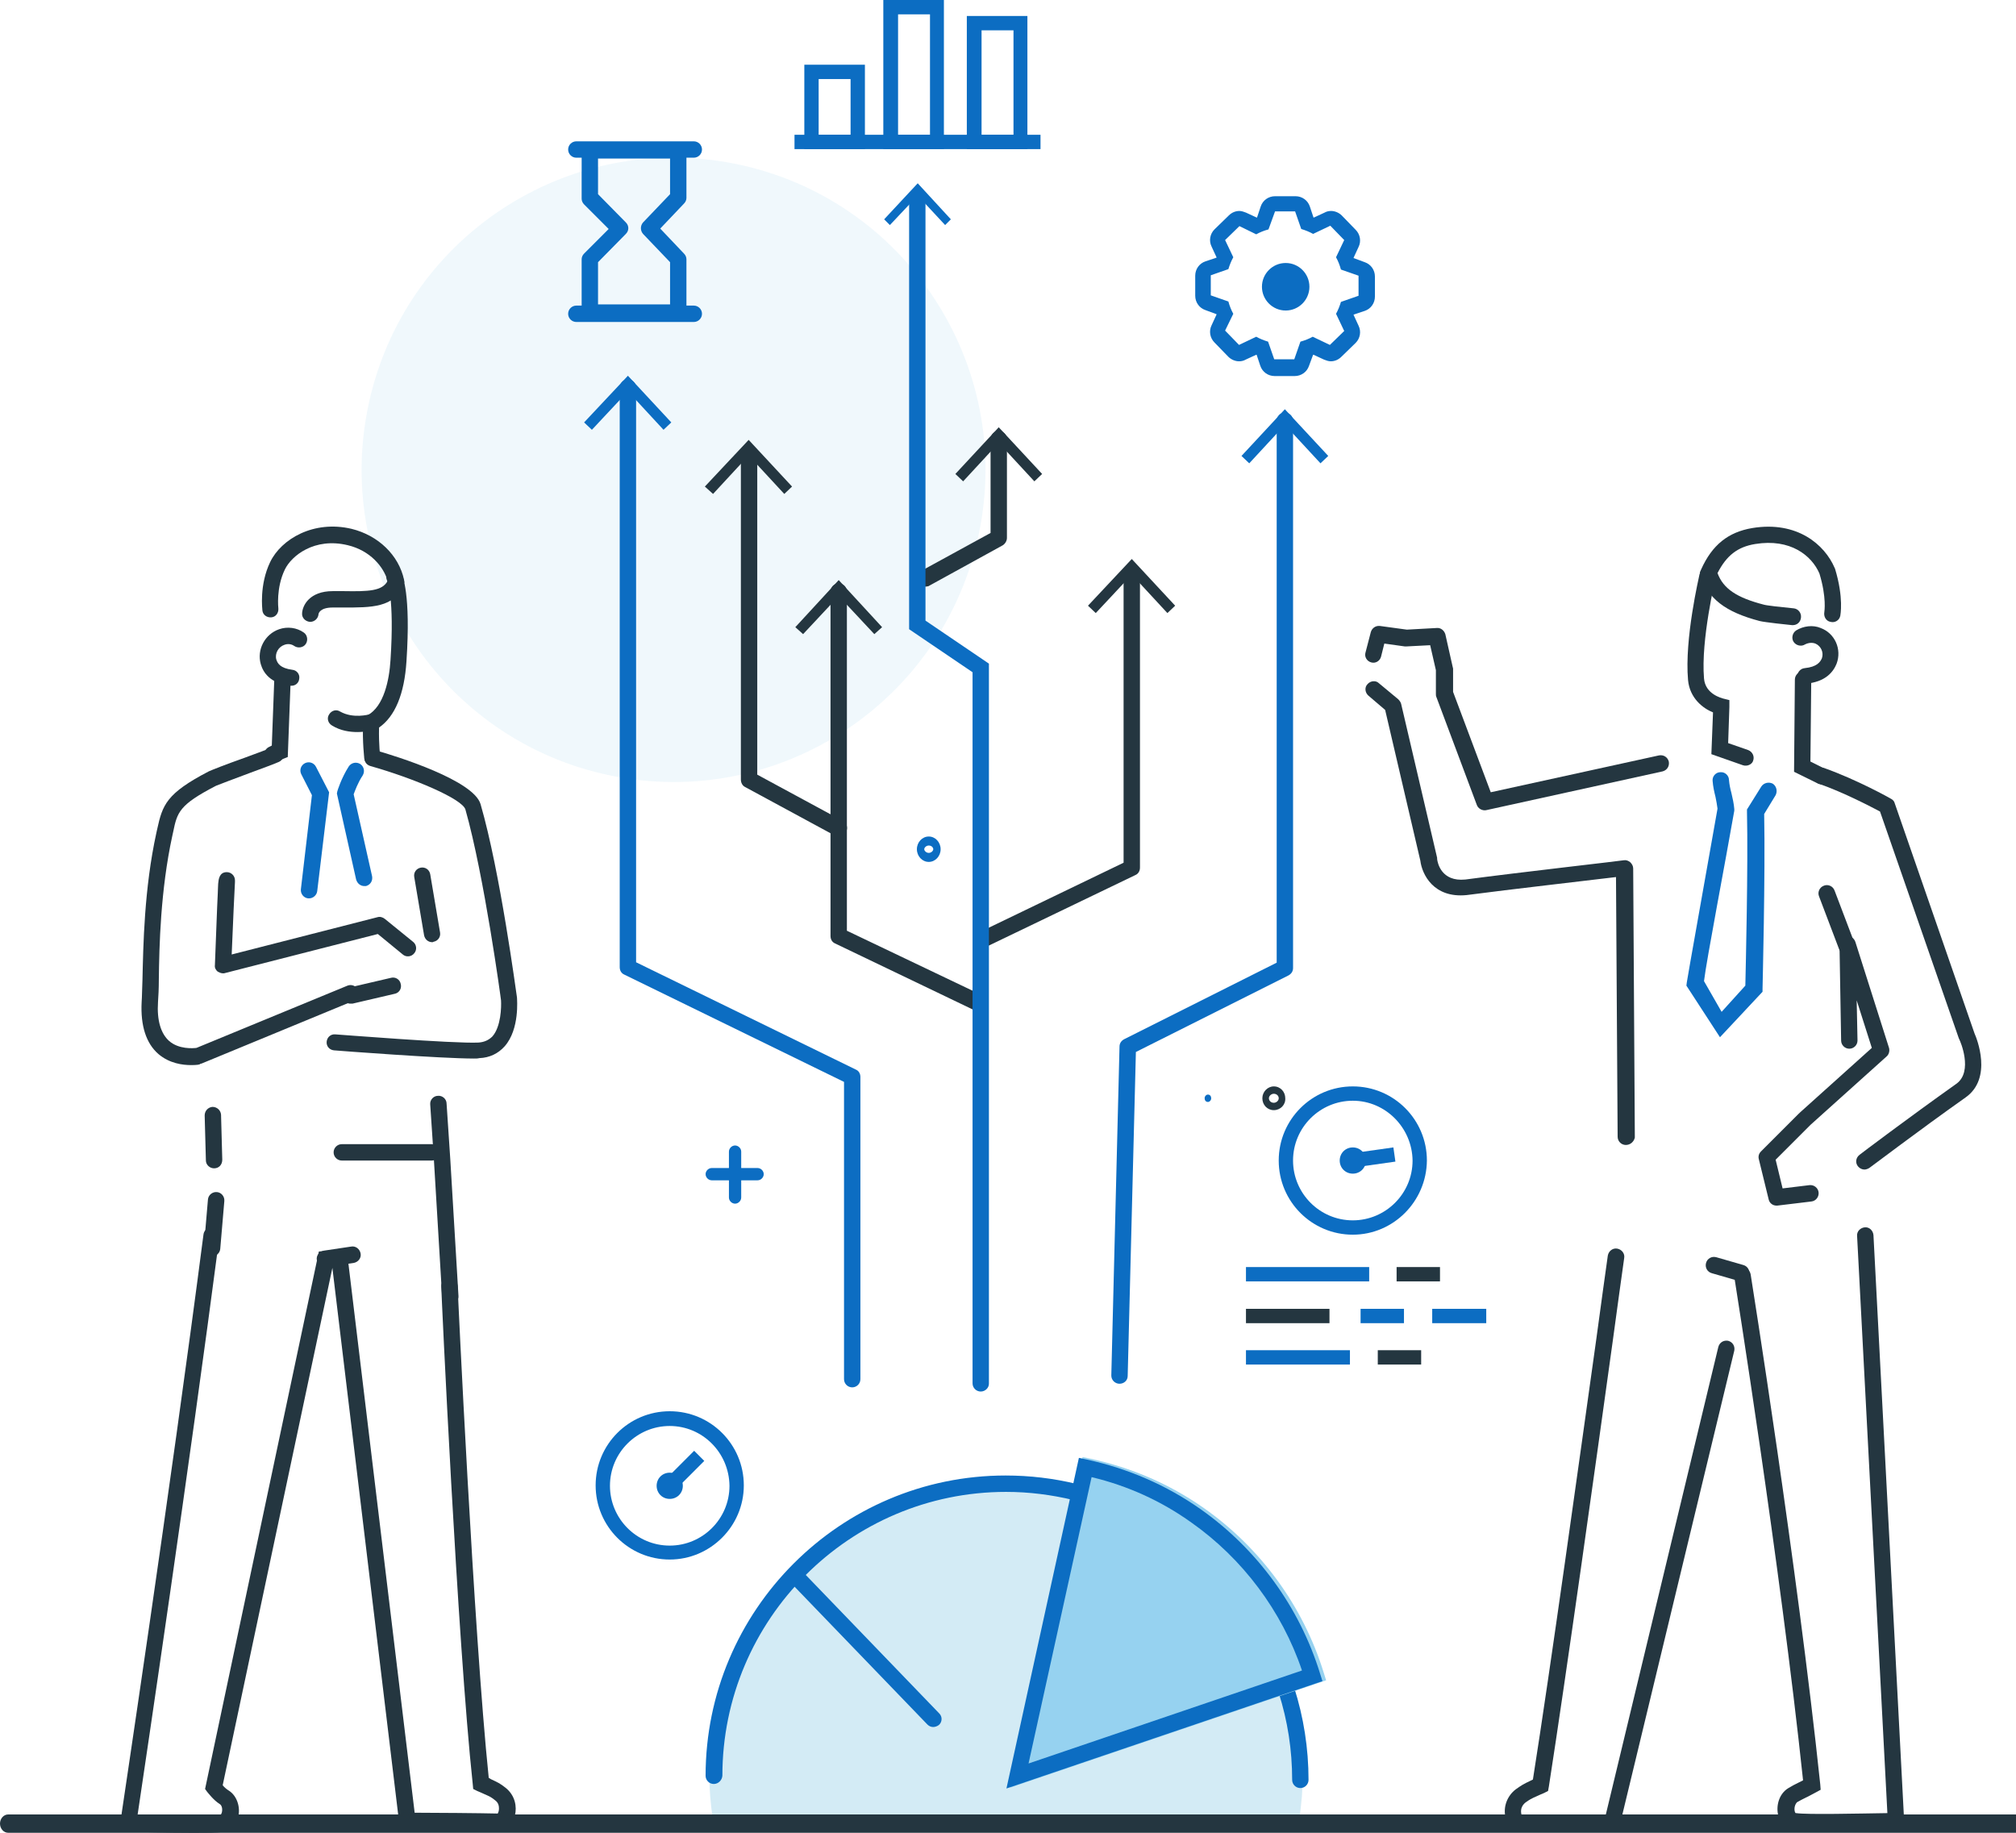 <svg width="220" height="200" fill="none" xmlns="http://www.w3.org/2000/svg"><g clip-path="url(#clip0_3113_3075)"><path d="M141.768 198.562C142.036 196.908 142.17 195.209 142.17 193.466C142.17 175.585 127.653 161.056 109.786 161.056C91.919 161.056 77.402 175.585 77.402 193.466C77.402 195.209 77.536 196.908 77.804 198.562H141.768Z" fill="#D3EBF5"/><path opacity="0.35" d="M106.84 58.145C110.636 39.719 98.787 21.704 80.376 17.905C61.965 14.107 43.964 25.965 40.168 44.39C36.373 62.815 48.221 80.831 66.632 84.629C85.043 88.427 103.045 76.57 106.84 58.145Z" fill="#D3EBF5"/><path d="M77.67 128.8C77.313 128.8 77 128.487 77 128.129C77 127.771 77.313 127.459 77.67 127.459H82.673C83.03 127.459 83.343 127.771 83.343 128.129C83.343 128.487 83.03 128.8 82.673 128.8H77.67Z" fill="#0C6DC2"/><path d="M80.216 131.348C79.859 131.348 79.546 131.035 79.546 130.677V125.67C79.546 125.313 79.859 125 80.216 125C80.573 125 80.886 125.313 80.886 125.67V130.677C80.886 131.035 80.573 131.348 80.216 131.348Z" fill="#0C6DC2"/><path d="M221.107 200H0.893C0.402 200 0 199.55 0 199C0 198.451 0.402 198 0.893 198H221.107C221.598 198 222 198.451 222 199C222 199.55 221.598 200 221.107 200Z" fill="#243640"/><path d="M193.859 131.56C193.457 131.56 193.1 131.292 193.011 130.89L191.939 126.509C191.849 126.196 191.939 125.883 192.162 125.659L196.316 121.502C196.316 121.502 196.361 121.502 196.361 121.457L204.267 114.35L202.614 109.164L202.704 113.545C202.704 114.037 202.301 114.439 201.81 114.439C201.319 114.439 200.917 114.037 200.917 113.545L200.738 103.085C200.738 102.637 201.051 102.28 201.497 102.19C201.944 102.101 202.346 102.369 202.48 102.816L206.143 114.35C206.232 114.663 206.143 115.065 205.875 115.288L197.567 122.754L193.77 126.553L194.529 129.683L197.477 129.325C197.969 129.28 198.415 129.638 198.46 130.13C198.505 130.621 198.147 131.068 197.656 131.113L193.949 131.56C193.904 131.56 193.904 131.56 193.859 131.56Z" fill="#243640"/><path d="M203.463 127.626C203.195 127.626 202.927 127.492 202.748 127.269C202.436 126.866 202.525 126.33 202.927 126.017C202.972 125.972 208.242 121.994 213.469 118.283C215.389 116.942 213.871 113.5 213.826 113.456C213.826 113.411 213.826 113.411 213.781 113.366L205.16 88.556C204.222 88.064 201.274 86.5 198.46 85.516C198.013 85.338 197.745 84.846 197.924 84.354C198.103 83.907 198.594 83.639 199.086 83.818C202.614 85.069 206.232 87.081 206.366 87.17C206.545 87.26 206.724 87.439 206.768 87.662L215.479 112.785C215.702 113.277 217.489 117.658 214.496 119.759C209.314 123.424 204.088 127.403 203.999 127.447C203.865 127.537 203.642 127.626 203.463 127.626Z" fill="#243640"/><path d="M162.011 88.422C161.653 88.422 161.296 88.198 161.162 87.841L156.74 76.039C156.695 75.95 156.695 75.816 156.695 75.726V73.133L156.07 70.407L153.479 70.541C153.435 70.541 153.345 70.541 153.301 70.541L151.067 70.228L150.71 71.658C150.576 72.15 150.084 72.418 149.638 72.284C149.146 72.15 148.878 71.658 149.012 71.211L149.593 68.976C149.727 68.529 150.129 68.261 150.576 68.306L153.524 68.708L156.785 68.529C157.231 68.484 157.589 68.797 157.723 69.2L158.527 72.776C158.527 72.821 158.571 72.91 158.571 72.955V75.503L162.681 86.455L181.039 82.432C181.531 82.342 181.977 82.611 182.111 83.102C182.201 83.594 181.933 84.041 181.441 84.175L162.323 88.377C162.145 88.422 162.1 88.422 162.011 88.422Z" fill="#243640"/><path d="M177.421 124.943C176.93 124.943 176.528 124.541 176.528 124.049L176.349 95.708C173.446 96.066 164.78 97.049 160.045 97.675C156.427 98.033 155.177 95.395 154.998 93.92L151.157 77.469L149.325 75.905C148.968 75.592 148.878 75.011 149.236 74.653C149.548 74.295 150.129 74.206 150.486 74.564L152.586 76.307C152.72 76.441 152.854 76.62 152.899 76.799L156.829 93.607C156.829 93.652 156.829 93.696 156.829 93.741C156.874 94.143 157.276 96.245 159.911 95.976C165.629 95.216 177.064 93.92 177.198 93.875C177.466 93.831 177.689 93.92 177.913 94.099C178.091 94.278 178.225 94.501 178.225 94.769L178.404 124.138C178.315 124.541 177.957 124.943 177.421 124.943Z" fill="#243640"/><path d="M187.695 113.188L184.032 107.556L184.077 107.198C184.077 107.064 186.355 94.323 187.427 88.244C187.382 87.841 187.293 87.394 187.204 86.947C187.07 86.411 186.936 85.83 186.891 85.204C186.846 84.712 187.248 84.265 187.74 84.265C188.231 84.22 188.678 84.623 188.678 85.115C188.722 85.606 188.812 86.053 188.946 86.545C189.08 87.126 189.214 87.707 189.258 88.288V88.378V88.467C188.32 93.876 186.221 104.784 185.953 107.064L187.874 110.417L190.464 107.556C190.509 105.499 190.777 94.457 190.643 88.601V88.333L192.206 85.83C192.474 85.427 193.011 85.293 193.457 85.517C193.859 85.785 193.993 86.322 193.77 86.769L192.519 88.825C192.653 95.351 192.34 107.779 192.34 107.913V108.226L187.695 113.188Z" fill="#0C6DC2"/><path d="M165.897 199.866H165.718C165.004 199.732 164.468 199.151 164.289 198.301C164.021 197.184 164.468 195.977 165.406 195.262C166.031 194.815 166.254 194.68 167.014 194.323C167.103 194.278 167.192 194.233 167.282 194.189C169.247 181.761 172.329 159.455 174.205 146.089C174.741 142.11 175.188 138.936 175.456 137.014C175.545 136.522 175.992 136.165 176.483 136.254C176.975 136.343 177.332 136.79 177.243 137.282C176.975 139.204 176.528 142.378 175.992 146.357C174.116 159.902 170.944 182.611 169.024 194.949L168.934 195.44L168.488 195.664C168.175 195.798 167.952 195.887 167.773 195.977C167.058 196.29 166.924 196.379 166.478 196.692C166.076 197.005 165.986 197.407 165.986 197.631C165.986 197.854 166.031 198.033 166.076 198.123C167.907 198.123 173.267 198.078 175.233 198.033L187.516 146.983C187.65 146.491 188.097 146.223 188.588 146.312C189.08 146.446 189.348 146.893 189.258 147.385L176.617 199.777H175.903C175.858 199.777 167.818 199.866 165.897 199.866Z" fill="#243640"/><path d="M199.085 199.732C197.522 199.732 196.227 199.687 195.691 199.642C194.887 199.553 194.261 198.972 194.038 198.033C193.814 197.05 194.127 195.753 195.155 195.127C195.512 194.904 195.869 194.725 196.227 194.546C196.405 194.457 196.584 194.367 196.763 194.278C194.261 170.63 189.303 139.651 189.258 139.338C189.169 138.847 189.526 138.4 190.018 138.31C190.509 138.221 190.956 138.578 191.045 139.07C191.09 139.383 196.137 170.943 198.639 194.725L198.683 195.306L198.192 195.574C197.745 195.798 197.388 196.021 197.075 196.156C196.718 196.334 196.45 196.468 196.137 196.647C195.959 196.781 195.825 197.094 195.825 197.407C195.825 197.675 195.914 197.854 195.959 197.854H196.003C197.165 198.033 202.927 197.899 205.964 197.854L202.659 134.868C202.614 134.376 203.016 133.974 203.507 133.929C203.999 133.885 204.401 134.287 204.445 134.779L207.84 199.598L206.902 199.642C206.188 199.598 202.167 199.732 199.085 199.732Z" fill="#243640"/><path d="M190.509 83.55C190.42 83.55 190.33 83.55 190.196 83.505L186.757 82.298L186.936 77.739C185.819 77.292 184.39 76.174 184.211 74.207C183.809 69.692 185.417 62.942 185.462 62.674C185.596 62.182 186.042 61.914 186.534 62.003C187.025 62.138 187.293 62.584 187.204 63.076C187.204 63.166 185.596 69.826 185.953 74.028C186.087 75.772 187.918 76.174 188.008 76.219L188.722 76.398V77.158L188.588 81.091L190.777 81.851C191.224 82.03 191.492 82.522 191.313 83.014C191.224 83.327 190.866 83.55 190.509 83.55Z" fill="#243640"/><path d="M195.646 68.217C195.601 68.217 195.601 68.217 195.557 68.217C195.065 68.172 192.564 67.904 192.028 67.769C188.276 66.786 186.355 65.311 185.596 62.763L185.506 62.45L185.64 62.137C186.846 59.455 188.588 58.069 191.224 57.622C196.137 56.817 199.13 59.455 200.202 61.958L200.247 62.048C201.229 65.266 200.827 67.144 200.827 67.188C200.738 67.68 200.247 67.993 199.755 67.859C199.264 67.769 198.996 67.278 199.085 66.786C199.085 66.741 199.353 65.222 198.549 62.584C197.701 60.617 195.378 58.74 191.537 59.365C189.616 59.678 188.41 60.617 187.427 62.539C188.052 64.238 189.526 65.222 192.475 65.981C192.743 66.071 194.351 66.25 195.735 66.384C196.227 66.428 196.584 66.876 196.539 67.367C196.495 67.904 196.093 68.217 195.646 68.217Z" fill="#243640"/><path d="M198.817 85.606C198.683 85.606 198.549 85.561 198.415 85.516L195.78 84.22L195.869 74.162C195.869 73.67 196.271 73.268 196.762 73.268C197.254 73.268 197.656 73.67 197.656 74.162L197.566 83.102L199.175 83.907C199.621 84.13 199.8 84.667 199.577 85.114C199.487 85.427 199.175 85.606 198.817 85.606Z" fill="#243640"/><path d="M197.031 74.698C196.584 74.698 196.182 74.341 196.137 73.894C196.092 73.402 196.45 72.955 196.941 72.91C198.281 72.776 198.639 72.24 198.817 71.837C199.041 71.211 198.728 70.496 198.103 70.228C197.745 70.094 197.343 70.138 196.986 70.317C196.584 70.585 196.003 70.451 195.735 70.049C195.467 69.647 195.601 69.066 196.003 68.797C196.807 68.306 197.835 68.172 198.683 68.529C200.247 69.11 201.006 70.854 200.425 72.418C200.068 73.312 199.219 74.43 197.031 74.609C197.075 74.698 197.075 74.698 197.031 74.698Z" fill="#243640"/><path d="M201.542 104.157C201.185 104.157 200.827 103.934 200.693 103.576L198.504 97.809C198.326 97.362 198.549 96.826 199.04 96.647C199.487 96.468 200.023 96.692 200.202 97.183L202.391 102.95C202.569 103.397 202.346 103.934 201.855 104.113C201.765 104.113 201.631 104.157 201.542 104.157Z" fill="#243640"/><path d="M190.018 139.83C189.929 139.83 189.839 139.83 189.75 139.785L186.802 138.936C186.31 138.802 186.042 138.31 186.176 137.818C186.31 137.327 186.802 137.059 187.293 137.193L190.241 138.042C190.733 138.176 191.001 138.668 190.867 139.16C190.777 139.562 190.42 139.83 190.018 139.83Z" fill="#243640"/><path d="M47.127 126.643H37.3C36.808 126.643 36.406 126.241 36.406 125.749C36.406 125.257 36.808 124.855 37.3 124.855H47.127C47.618 124.855 48.02 125.257 48.02 125.749C48.02 126.241 47.618 126.643 47.127 126.643Z" fill="#243640"/><path d="M39.756 96.691C39.354 96.691 38.997 96.423 38.863 95.976L36.764 86.589L36.808 86.365C36.808 86.32 37.255 84.89 38.059 83.638C38.327 83.236 38.863 83.102 39.31 83.37C39.712 83.638 39.846 84.175 39.578 84.622C39.042 85.426 38.729 86.32 38.595 86.678L40.605 95.619C40.694 96.11 40.426 96.557 39.935 96.691C39.89 96.691 39.846 96.691 39.756 96.691Z" fill="#0C6DC2"/><path d="M33.726 98.034C33.681 98.034 33.637 98.034 33.637 98.034C33.145 97.989 32.788 97.542 32.833 97.05L34.039 86.769L32.877 84.489C32.654 84.042 32.833 83.505 33.279 83.282C33.726 83.058 34.262 83.237 34.485 83.684L35.915 86.456L34.619 97.229C34.575 97.676 34.173 98.034 33.726 98.034Z" fill="#0C6DC2"/><path d="M35.468 138.266C35.021 138.266 34.664 137.953 34.575 137.506C34.485 137.014 34.843 136.567 35.334 136.477L38.327 136.03C38.818 135.941 39.265 136.299 39.354 136.79C39.444 137.282 39.086 137.729 38.595 137.818L35.602 138.266C35.557 138.266 35.513 138.266 35.468 138.266Z" fill="#243640"/><path d="M23.14 137.103C23.095 137.103 23.095 137.103 23.05 137.103C22.559 137.059 22.202 136.612 22.246 136.12L22.693 130.89C22.738 130.398 23.184 130.04 23.676 130.085C24.167 130.13 24.524 130.577 24.48 131.068L24.033 136.299C23.988 136.746 23.587 137.103 23.14 137.103Z" fill="#243640"/><path d="M20.861 116.227C19.924 116.227 18.494 116.048 17.288 115.02C15.948 113.858 15.323 111.936 15.457 109.343C15.501 108.762 15.501 107.912 15.546 106.929C15.635 103.219 15.725 97.005 17.065 90.881L17.154 90.478C17.735 87.841 18.137 86.589 22.782 84.175C23.184 83.996 24.524 83.46 26.668 82.7C28.008 82.208 29.349 81.717 29.706 81.538C30.152 81.314 30.689 81.538 30.867 81.985C31.09 82.432 30.867 82.968 30.421 83.147C30.018 83.326 28.723 83.818 27.249 84.354C25.82 84.891 23.899 85.606 23.586 85.74C19.521 87.841 19.343 88.646 18.896 90.791L18.807 91.194C17.511 97.139 17.377 103.263 17.333 106.884C17.333 107.868 17.288 108.717 17.243 109.343C17.109 111.354 17.556 112.785 18.45 113.59C19.521 114.528 21.085 114.394 21.442 114.35L37.925 107.555C38.371 107.376 38.907 107.599 39.086 108.046C39.265 108.494 39.041 109.03 38.595 109.209L22.023 116.048C21.978 116.048 21.934 116.093 21.844 116.093C21.844 116.182 21.442 116.227 20.861 116.227Z" fill="#243640"/><path d="M51.727 115.512C48.109 115.512 36.942 114.662 36.451 114.618C35.959 114.573 35.602 114.171 35.647 113.679C35.691 113.187 36.093 112.83 36.585 112.874C36.719 112.874 49.583 113.903 52.219 113.768C52.844 113.724 53.335 113.5 53.737 113.098C54.675 112.025 54.72 109.879 54.675 109.164C54.675 109.075 52.844 95.575 50.789 88.333C50.432 87.17 45.161 84.935 40.426 83.594C39.935 83.46 39.667 82.968 39.801 82.477C39.935 81.985 40.426 81.717 40.918 81.851C43.419 82.566 51.683 85.159 52.442 87.751C54.586 95.127 56.328 108.315 56.417 108.851C56.417 109.03 56.73 112.293 55.077 114.171C54.363 114.975 53.425 115.422 52.308 115.467C52.129 115.512 51.951 115.512 51.727 115.512Z" fill="#243640"/><path d="M21.13 200.001C18.271 200.001 14.608 199.912 14.027 199.867L13 199.822L13.134 198.839C13.179 198.481 18.584 162.674 22.202 134.735C22.246 134.243 22.693 133.886 23.184 133.975C23.676 134.02 24.033 134.467 23.944 134.959C20.638 160.26 15.903 192.089 15.01 198.079C17.824 198.168 22.872 198.258 23.988 198.079C24.078 198.079 24.167 197.945 24.212 197.766C24.301 197.408 24.212 197.006 23.988 196.872C23.274 196.425 22.693 195.62 22.604 195.531L22.38 195.218L34.798 136.568L37.835 136.344L45.25 197.811C47.26 197.811 52.531 197.855 54.318 197.9C54.363 197.811 54.452 197.632 54.452 197.364C54.452 197.095 54.407 196.738 54.05 196.47C53.603 196.112 53.514 196.067 52.799 195.754C52.62 195.665 52.397 195.575 52.084 195.441L51.638 195.218L51.593 194.726C49.896 178.946 48.154 140.815 48.154 140.412C48.109 139.921 48.511 139.518 49.002 139.474C49.494 139.474 49.896 139.831 49.94 140.323C49.94 140.68 51.682 178.007 53.335 194.011C53.425 194.056 53.514 194.1 53.559 194.145C54.318 194.503 54.541 194.592 55.167 195.084C56.239 195.933 56.417 197.185 56.194 198.079C55.971 198.973 55.39 199.554 54.675 199.688H54.497H54.452C52.486 199.688 44.491 199.599 44.446 199.599H43.642L36.272 138.356L24.301 194.815C24.48 195.039 24.748 195.263 24.971 195.397C25.82 195.933 26.266 197.14 25.998 198.258C25.775 199.196 25.105 199.822 24.256 199.912C23.72 200.001 22.514 200.001 21.13 200.001Z" fill="#243640"/><path d="M40.65 83.55C40.203 83.55 39.846 83.237 39.756 82.79C39.756 82.701 39.533 81.047 39.622 78.767L39.667 78.275L40.114 78.052C41.9 77.068 42.481 74.207 42.615 72.017C43.062 65.222 42.258 63.389 42.258 63.389C42.034 62.942 42.213 62.406 42.615 62.182C43.062 61.959 43.598 62.138 43.821 62.584C43.91 62.808 44.848 64.775 44.357 72.151C44.134 75.727 43.106 78.186 41.364 79.393C41.319 81.27 41.498 82.611 41.498 82.611C41.543 83.103 41.23 83.55 40.739 83.639C40.739 83.55 40.694 83.55 40.65 83.55Z" fill="#243640"/><path d="M33.86 67.859H33.815C33.324 67.814 32.922 67.412 32.967 66.92C33.011 66.071 33.771 64.506 36.317 64.506C36.719 64.506 37.121 64.506 37.523 64.506C40.203 64.551 41.722 64.506 42.302 63.389C41.856 61.824 40.382 60.081 37.969 59.499C34.307 58.605 31.805 60.662 31.091 62.137C30.108 64.148 30.376 66.384 30.376 66.384C30.421 66.875 30.108 67.322 29.617 67.367C29.125 67.412 28.679 67.099 28.634 66.607C28.634 66.518 28.277 63.836 29.483 61.332C30.689 58.829 34.217 56.728 38.372 57.711C41.275 58.426 43.508 60.572 44.089 63.254L44.134 63.523L44.044 63.791C43.062 66.339 40.471 66.294 37.478 66.294C37.076 66.294 36.719 66.294 36.317 66.294C34.932 66.294 34.754 66.92 34.754 67.054C34.709 67.501 34.307 67.859 33.86 67.859Z" fill="#243640"/><path d="M29.751 83.236C29.393 83.236 29.081 83.013 28.902 82.655C28.723 82.208 28.947 81.672 29.393 81.493L29.661 81.359L29.929 74.206C29.929 73.715 30.376 73.312 30.867 73.357C31.359 73.357 31.761 73.804 31.716 74.296L31.403 82.61L30.063 83.147C29.974 83.236 29.885 83.236 29.751 83.236Z" fill="#243640"/><path d="M31.805 74.832C31.761 74.832 31.716 74.832 31.671 74.832C29.483 74.564 28.723 73.402 28.455 72.463C28.009 70.898 28.902 69.2 30.465 68.663C31.359 68.35 32.386 68.484 33.145 69.021C33.547 69.289 33.637 69.87 33.369 70.273C33.101 70.675 32.52 70.764 32.118 70.496C31.805 70.273 31.403 70.228 31.046 70.362C30.376 70.585 29.974 71.301 30.153 71.971C30.287 72.374 30.555 72.91 31.895 73.089C32.386 73.134 32.743 73.581 32.654 74.072C32.609 74.519 32.252 74.832 31.805 74.832Z" fill="#243640"/><path d="M23.363 127.492C22.871 127.492 22.469 127.09 22.469 126.643L22.335 121.725C22.335 121.234 22.693 120.831 23.184 120.787C23.675 120.787 24.078 121.144 24.122 121.636L24.256 126.553C24.256 127.09 23.899 127.492 23.363 127.492Z" fill="#243640"/><path d="M38.997 79.884C38.193 79.884 37.166 79.75 36.227 79.169C35.781 78.901 35.647 78.365 35.915 77.962C36.183 77.515 36.719 77.381 37.121 77.649C38.55 78.454 40.248 77.962 40.292 77.962C40.739 77.828 41.275 78.096 41.409 78.543C41.543 78.99 41.32 79.527 40.828 79.661C40.739 79.661 40.024 79.884 38.997 79.884Z" fill="#243640"/><path d="M49.136 142.289C48.69 142.289 48.288 141.931 48.243 141.439L47.35 126.553L46.948 120.519C46.903 120.027 47.305 119.58 47.796 119.58C48.288 119.535 48.734 119.937 48.734 120.429L49.136 126.464L50.03 141.395C50.075 141.886 49.672 142.289 49.181 142.333C49.181 142.289 49.136 142.289 49.136 142.289Z" fill="#243640"/><path d="M24.346 106.214C24.122 106.214 23.944 106.124 23.765 106.035C23.542 105.856 23.408 105.588 23.452 105.32C23.452 105.32 23.542 102.995 23.631 100.671C23.676 99.508 23.72 98.346 23.765 97.496C23.765 97.049 23.81 96.692 23.81 96.424C23.854 96.021 23.899 95.172 24.748 95.172C25.239 95.172 25.641 95.574 25.641 96.066C25.641 96.111 25.641 96.2 25.641 96.245C25.596 96.826 25.418 100.983 25.284 104.157L41.186 100.089C41.454 100 41.766 100.089 41.99 100.268L45.072 102.772C45.474 103.084 45.518 103.666 45.206 104.023C44.893 104.426 44.312 104.47 43.955 104.157L41.23 101.922L24.614 106.169C24.48 106.214 24.435 106.214 24.346 106.214Z" fill="#243640"/><path d="M47.171 102.816C46.724 102.816 46.367 102.503 46.278 102.056L45.206 95.708C45.116 95.217 45.429 94.77 45.92 94.68C46.412 94.591 46.858 94.904 46.948 95.395L48.02 101.743C48.109 102.235 47.796 102.682 47.305 102.772C47.26 102.816 47.216 102.816 47.171 102.816Z" fill="#243640"/><path d="M38.237 109.522C37.835 109.522 37.478 109.253 37.389 108.851C37.255 108.359 37.567 107.868 38.059 107.778L42.659 106.705C43.151 106.571 43.642 106.884 43.731 107.376C43.865 107.868 43.553 108.359 43.061 108.449L38.461 109.522C38.371 109.522 38.327 109.522 38.237 109.522Z" fill="#243640"/><path d="M141.903 195.12C141.411 195.12 141.009 194.717 141.009 194.226C141.009 190.962 140.518 187.789 139.535 184.704C139.401 184.212 139.625 183.721 140.116 183.586C140.607 183.452 141.099 183.676 141.233 184.168C142.26 187.386 142.796 190.784 142.796 194.226C142.796 194.717 142.394 195.12 141.903 195.12Z" fill="#0C6DC2"/><path d="M77.893 194.674C77.402 194.674 77 194.271 77 193.78C77 175.72 91.696 161.013 109.742 161.013C112.377 161.013 115.012 161.326 117.559 161.951C118.05 162.086 118.318 162.533 118.229 163.024C118.095 163.516 117.648 163.784 117.157 163.695C114.744 163.114 112.288 162.801 109.786 162.801C92.723 162.801 78.831 176.703 78.831 193.78C78.787 194.271 78.385 194.674 77.893 194.674Z" fill="#0C6DC2"/><path d="M110.233 195.075L118.139 159L118.988 159.179C123.499 160.162 127.653 161.95 131.406 164.588C137.57 168.924 142.215 175.272 144.449 182.514L144.717 183.363L110.233 195.075Z" fill="#96D2F0"/><path d="M109.831 195.165L117.737 159.089L118.586 159.268C123.097 160.252 127.252 162.04 131.004 164.677C137.168 169.013 141.813 175.361 144.047 182.603L144.315 183.452L109.831 195.165ZM119.122 161.19L112.243 192.438L142.081 182.29C139.893 175.808 135.605 170.086 130.021 166.152C126.716 163.783 123.053 162.129 119.122 161.19Z" fill="#0C6DC2"/><path d="M101.353 94.055C100.638 94.055 100.057 93.429 100.057 92.669C100.057 91.909 100.638 91.283 101.353 91.283C102.067 91.283 102.648 91.909 102.648 92.669C102.648 93.429 102.067 94.055 101.353 94.055ZM101.353 92.267C101.085 92.267 100.861 92.49 100.861 92.669C100.861 92.848 101.085 93.071 101.353 93.071C101.621 93.071 101.844 92.848 101.844 92.669C101.844 92.49 101.665 92.267 101.353 92.267Z" fill="#0C6DC2"/><path d="M131.816 119.445C132.04 119.445 132.174 119.623 132.174 119.847C132.174 120.071 131.995 120.249 131.816 120.249C131.593 120.249 131.458 120.071 131.458 119.847C131.458 119.623 131.637 119.445 131.816 119.445Z" fill="#0C6DC2"/><path d="M139.008 121.144C138.293 121.144 137.757 120.563 137.757 119.848C137.757 119.133 138.338 118.552 139.008 118.552C139.722 118.552 140.258 119.133 140.258 119.848C140.303 120.563 139.722 121.144 139.008 121.144ZM139.008 119.356C138.74 119.356 138.472 119.58 138.472 119.848C138.472 120.116 138.695 120.34 139.008 120.34C139.276 120.34 139.544 120.116 139.544 119.848C139.544 119.58 139.32 119.356 139.008 119.356Z" fill="#243640"/><path d="M91.526 91.283C91.392 91.283 91.258 91.238 91.124 91.194L81.297 85.874C81.029 85.74 80.85 85.427 80.85 85.07V49.531C80.85 49.039 81.252 48.637 81.743 48.637C82.235 48.637 82.637 49.039 82.637 49.531V84.533L91.972 89.584C92.419 89.808 92.553 90.344 92.33 90.791C92.151 91.104 91.838 91.283 91.526 91.283Z" fill="#243640"/><path d="M86.434 53.096L85.585 53.901L81.699 49.699L77.813 53.901L76.919 53.096L81.699 48L86.434 53.096Z" fill="#243640"/><path d="M93 151.394C92.508 151.394 92.106 150.992 92.106 150.5V118.06L68.12 106.348C67.807 106.214 67.628 105.901 67.628 105.543V42.289C67.628 41.797 68.03 41.395 68.522 41.395C69.013 41.395 69.415 41.797 69.415 42.289V105.007L93.402 116.719C93.715 116.853 93.893 117.166 93.893 117.523V150.5C93.893 150.992 93.491 151.394 93 151.394Z" fill="#0C6DC2"/><path d="M73.257 46.096L72.408 46.901L68.522 42.699L64.591 46.901L63.742 46.096L68.522 41L73.257 46.096Z" fill="#0C6DC2"/><path d="M106.534 110.237C106.4 110.237 106.266 110.192 106.132 110.148L91.124 102.95C90.811 102.816 90.632 102.503 90.632 102.146V64.55C90.632 64.058 91.034 63.656 91.526 63.656C92.017 63.656 92.419 64.058 92.419 64.55V101.565L106.936 108.494C107.382 108.717 107.561 109.253 107.338 109.7C107.204 110.058 106.892 110.237 106.534 110.237Z" fill="#243640"/><path d="M96.261 68.44L95.412 69.2L91.526 65.042L87.64 69.2L86.791 68.44L91.526 63.299L96.261 68.44Z" fill="#243640"/><path d="M107.159 103.487C106.847 103.487 106.489 103.308 106.355 102.995C106.132 102.548 106.311 102.012 106.757 101.788L122.614 94.144V62.852C122.614 62.36 123.016 61.958 123.508 61.958C123.999 61.958 124.401 62.36 124.401 62.852V94.68C124.401 95.038 124.222 95.351 123.91 95.485L107.561 103.353C107.382 103.487 107.248 103.487 107.159 103.487Z" fill="#243640"/><path d="M128.242 66.096L127.394 66.901L123.508 62.699L119.577 66.901L118.728 66.096L123.508 61L128.242 66.096Z" fill="#243640"/><path d="M122.168 151C121.676 151 121.274 150.597 121.274 150.106L122.169 114.215C122.169 113.858 122.347 113.59 122.66 113.411L139.321 105.051V45.91C139.321 45.418 139.723 45.016 140.215 45.016C140.706 45.016 141.108 45.418 141.108 45.91V105.633C141.108 105.99 140.929 106.258 140.617 106.437L123.956 114.797L123.061 150.15C123.061 150.642 122.659 151 122.168 151Z" fill="#0C6DC2"/><path d="M144.948 49.754L144.1 50.559L140.213 46.357L136.327 50.559L135.479 49.754L140.213 44.658L144.948 49.754Z" fill="#0C6DC2"/><path d="M100.861 64.014C100.549 64.014 100.236 63.836 100.057 63.567C99.834 63.12 99.968 62.584 100.415 62.36L108.097 58.158V47.921C108.097 47.43 108.499 47.027 108.99 47.027C109.482 47.027 109.884 47.43 109.884 47.921V58.695C109.884 59.008 109.705 59.321 109.437 59.499L101.308 63.97C101.129 64.014 100.995 64.014 100.861 64.014Z" fill="#243640"/><path d="M113.725 51.721L112.876 52.526L108.99 48.324L105.105 52.526L104.256 51.721L108.99 46.625L113.725 51.721Z" fill="#243640"/><path d="M107.025 151.85C106.534 151.85 106.132 151.447 106.132 150.956V73.357L99.209 68.663V21.904C99.209 21.412 99.611 21.01 100.102 21.01C100.593 21.01 100.995 21.412 100.995 21.904V67.724L107.918 72.418V151C107.918 151.447 107.516 151.85 107.025 151.85Z" fill="#0C6DC2"/><path d="M103.765 23.934L103.139 24.56L100.147 21.341L97.109 24.56L96.484 23.934L100.147 20L103.765 23.934Z" fill="#0C6DC2"/><path d="M101.835 188.459C101.612 188.459 101.388 188.37 101.21 188.191L86.559 172.992C86.201 172.634 86.246 172.053 86.603 171.74C86.961 171.383 87.541 171.427 87.854 171.785L102.505 186.984C102.863 187.342 102.818 187.923 102.461 188.236C102.282 188.37 102.058 188.459 101.835 188.459Z" fill="#0C6DC2"/><path d="M74.016 35.002H64.368C63.876 35.002 63.474 34.6 63.474 34.108V28.297C63.474 28.073 63.563 27.85 63.742 27.671L66.422 24.989L63.742 22.307C63.563 22.128 63.474 21.904 63.474 21.681V16.451C63.474 15.959 63.876 15.557 64.368 15.557H74.016C74.507 15.557 74.909 15.959 74.909 16.451V21.591C74.909 21.815 74.82 22.038 74.641 22.217L72.05 24.944L74.641 27.671C74.82 27.85 74.909 28.073 74.909 28.297V34.108C74.909 34.6 74.507 35.002 74.016 35.002ZM65.261 33.214H73.122V28.61L70.174 25.525C69.862 25.168 69.862 24.631 70.174 24.274L73.122 21.189V17.3H65.261V21.189L68.298 24.274C68.656 24.631 68.656 25.168 68.298 25.525L65.261 28.61V33.214Z" fill="#0C6DC2"/><path d="M75.713 17.21H62.893C62.402 17.21 62 16.808 62 16.316C62 15.824 62.402 15.422 62.893 15.422H75.713C76.204 15.422 76.606 15.824 76.606 16.316C76.606 16.808 76.204 17.21 75.713 17.21Z" fill="#0C6DC2"/><path d="M75.713 35.136H62.893C62.402 35.136 62 34.733 62 34.242C62 33.75 62.402 33.348 62.893 33.348H75.713C76.204 33.348 76.606 33.75 76.606 34.242C76.606 34.733 76.204 35.136 75.713 35.136Z" fill="#0C6DC2"/><path d="M139.142 23.066H141.33L142 24.988C142.447 25.122 142.894 25.301 143.296 25.525L145.172 24.631L146.69 26.195L145.797 28.073C146.02 28.475 146.199 28.922 146.333 29.414L148.254 30.084V32.275L146.333 32.945C146.199 33.392 146.02 33.84 145.797 34.242L146.69 36.119L145.127 37.639L143.251 36.745C142.849 36.969 142.402 37.148 141.911 37.282L141.241 39.204H139.052L138.382 37.282C137.935 37.148 137.489 36.969 137.087 36.745L135.211 37.639L133.692 36.075L134.585 34.242C134.362 33.84 134.183 33.392 134.049 32.901L132.129 32.23V30.04L134.049 29.369C134.183 28.922 134.362 28.475 134.585 28.073L133.692 26.195L135.255 24.675L137.087 25.57C137.489 25.346 137.935 25.167 138.427 25.033L139.142 23.066ZM139.142 21.412C138.427 21.412 137.801 21.859 137.578 22.53L137.176 23.737C137.176 23.737 137.176 23.737 137.131 23.737L135.97 23.2C135.747 23.111 135.479 23.021 135.255 23.021C134.809 23.021 134.407 23.2 134.094 23.513L132.531 25.033C132.039 25.525 131.905 26.285 132.218 26.91L132.754 28.073C132.754 28.073 132.754 28.073 132.754 28.117L131.548 28.52C130.878 28.743 130.431 29.369 130.431 30.084V32.275C130.431 32.99 130.878 33.616 131.548 33.84L132.754 34.286C132.754 34.286 132.754 34.286 132.754 34.331L132.218 35.493C131.905 36.119 132.039 36.879 132.531 37.371L134.049 38.936C134.362 39.248 134.809 39.427 135.211 39.427C135.434 39.427 135.702 39.383 135.925 39.248L137.087 38.712C137.087 38.712 137.087 38.712 137.131 38.712L137.533 39.919C137.757 40.59 138.382 41.037 139.097 41.037H141.286C142 41.037 142.626 40.59 142.849 39.919L143.296 38.712C143.296 38.712 143.296 38.712 143.34 38.712L144.502 39.248C144.725 39.338 144.993 39.427 145.216 39.427C145.663 39.427 146.065 39.248 146.378 38.936L147.941 37.416C148.432 36.924 148.566 36.164 148.254 35.538L147.718 34.376C147.718 34.376 147.718 34.376 147.718 34.331L148.924 33.929C149.594 33.705 150.041 33.08 150.041 32.364V30.174C150.041 29.459 149.594 28.833 148.924 28.609L147.718 28.162C147.718 28.162 147.718 28.162 147.718 28.117L148.254 26.955C148.566 26.329 148.432 25.57 147.941 25.078L146.422 23.513C146.11 23.2 145.663 23.021 145.261 23.021C145.038 23.021 144.77 23.066 144.546 23.2L143.385 23.737C143.385 23.737 143.385 23.737 143.34 23.737L142.938 22.53C142.715 21.859 142.09 21.412 141.375 21.412H139.142Z" fill="#0C6DC2"/><path d="M142.893 31.292C142.893 32.722 141.732 33.885 140.303 33.885C138.873 33.885 137.712 32.722 137.712 31.292C137.712 29.861 138.873 28.699 140.303 28.699C141.732 28.699 142.893 29.861 142.893 31.292Z" fill="#0C6DC2"/><path d="M94.385 16.271H87.774V7.062H94.385V16.271ZM89.337 14.707H92.821V8.627H89.337V14.707Z" fill="#0C6DC2"/><path d="M103.005 16.272H96.394V0H103.005V16.272ZM98.003 14.707H101.487V1.565H98.003V14.707Z" fill="#0C6DC2"/><path d="M112.117 16.273H105.507V1.744H112.117V16.273ZM107.115 14.708H110.599V3.309H107.115V14.708Z" fill="#0C6DC2"/><path d="M113.547 14.707H86.702V16.272H113.547V14.707Z" fill="#0C6DC2"/><path d="M73.085 170.182C68.618 170.182 65 166.561 65 162.091C65 157.621 68.618 154 73.085 154C77.552 154 81.17 157.621 81.17 162.091C81.17 166.561 77.507 170.182 73.085 170.182ZM73.085 155.609C69.511 155.609 66.563 158.515 66.563 162.136C66.563 165.712 69.467 168.662 73.085 168.662C76.658 168.662 79.606 165.756 79.606 162.136C79.562 158.515 76.658 155.609 73.085 155.609Z" fill="#0C6DC2"/><path d="M75.751 158.313L73.288 160.778L74.393 161.885L76.856 159.419L75.751 158.313Z" fill="#0C6DC2"/><path d="M74.515 162.136C74.515 162.94 73.889 163.566 73.085 163.566C72.281 163.566 71.656 162.94 71.656 162.136C71.656 161.331 72.281 160.705 73.085 160.705C73.889 160.705 74.515 161.331 74.515 162.136Z" fill="#0C6DC2"/><path d="M147.628 134.734C143.161 134.734 139.543 131.113 139.543 126.643C139.543 122.173 143.161 118.552 147.628 118.552C152.095 118.552 155.713 122.173 155.713 126.643C155.668 131.113 152.05 134.734 147.628 134.734ZM147.628 120.116C144.054 120.116 141.106 123.022 141.106 126.643C141.106 130.219 144.01 133.169 147.628 133.169C151.201 133.169 154.149 130.264 154.149 126.643C154.105 123.067 151.201 120.116 147.628 120.116Z" fill="#0C6DC2"/><path d="M152.057 125.21L147.501 125.854L147.72 127.403L152.276 126.759L152.057 125.21Z" fill="#0C6DC2"/><path d="M149.058 126.643C149.058 127.447 148.432 128.073 147.628 128.073C146.824 128.073 146.199 127.447 146.199 126.643C146.199 125.838 146.824 125.212 147.628 125.212C148.432 125.212 149.058 125.838 149.058 126.643Z" fill="#0C6DC2"/><path d="M149.414 138.266H135.969V139.83H149.414V138.266Z" fill="#0C6DC2"/><path d="M157.142 138.266H152.407V139.83H157.142V138.266Z" fill="#243640"/><path d="M147.315 147.34H135.969V148.905H147.315V147.34Z" fill="#0C6DC2"/><path d="M155.087 147.34H150.353V148.905H155.087V147.34Z" fill="#243640"/><path d="M153.211 142.825H148.477V144.39H153.211V142.825Z" fill="#0C6DC2"/><path d="M162.19 142.825H156.293V144.39H162.19V142.825Z" fill="#0C6DC2"/><path d="M145.082 142.825H135.969V144.39H145.082V142.825Z" fill="#243640"/></g><defs><clipPath id="clip0_3113_3075"><rect width="220" height="200" fill="white"/></clipPath></defs></svg>